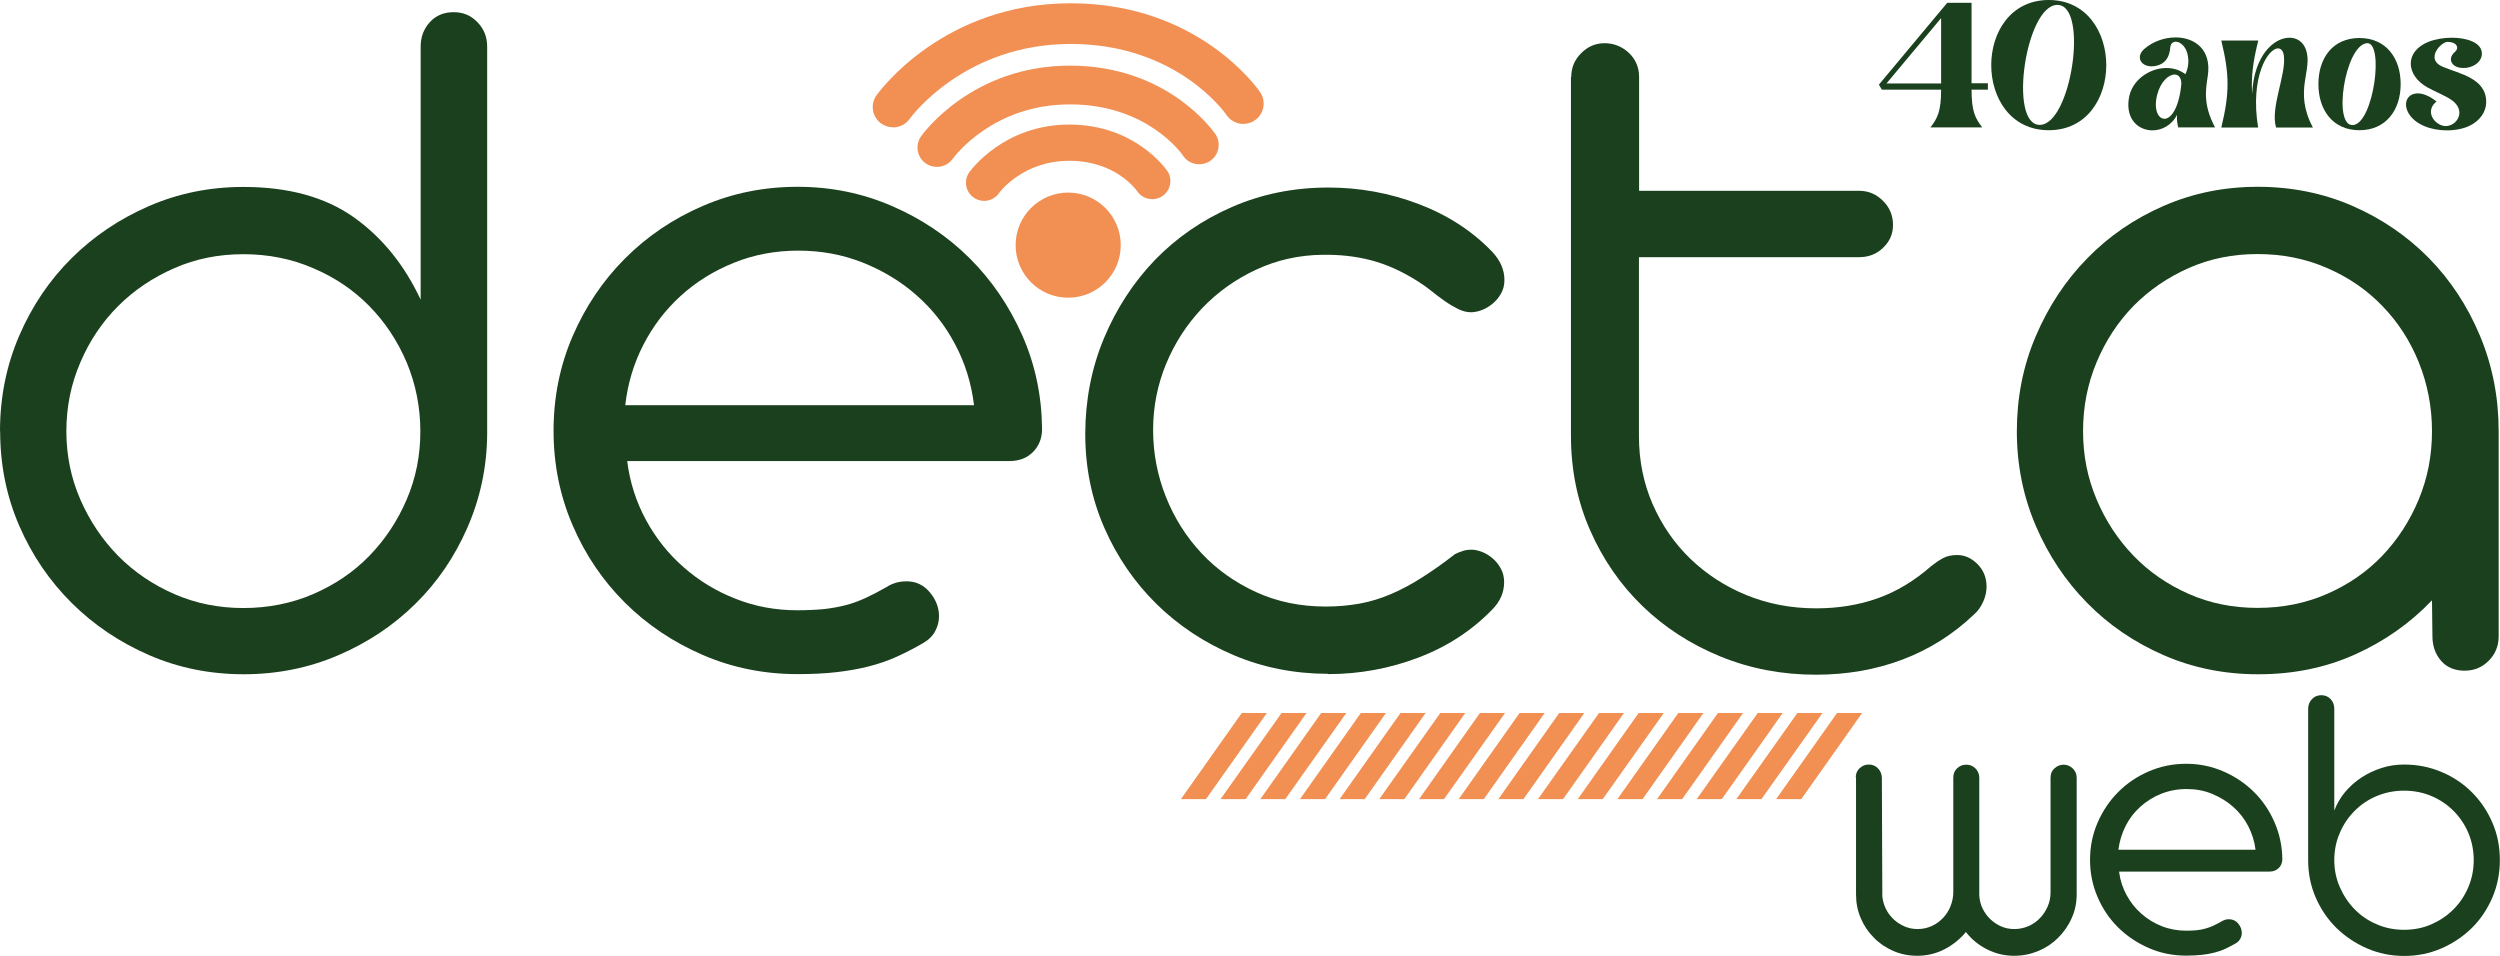 <svg xmlns="http://www.w3.org/2000/svg" id="Camada_2" data-name="Camada 2" viewBox="0 0 168.37 64.38"><defs><style> .cls-1 { fill: #1b401e; } .cls-2 { fill: #f28f53; } </style></defs><g id="Camada_1-2" data-name="Camada 1"><g><path class="cls-1" d="M0,29.05c0-2.29.43-4.43,1.29-6.43.86-2,2.04-3.75,3.53-5.23,1.49-1.48,3.23-2.65,5.21-3.51,1.98-.86,4.1-1.29,6.37-1.29,3.02,0,5.49.68,7.41,2.03,1.92,1.36,3.42,3.21,4.52,5.56V3.14c0-.65.21-1.2.62-1.65.41-.45.95-.67,1.6-.67s1.16.22,1.6.67c.44.45.66,1,.66,1.65v26.11c-.02,2.22-.47,4.31-1.33,6.28-.86,1.97-2.03,3.69-3.51,5.14-1.48,1.46-3.21,2.61-5.19,3.46-1.98.85-4.11,1.28-6.37,1.28s-4.39-.43-6.37-1.29c-1.98-.86-3.72-2.03-5.21-3.51-1.49-1.48-2.67-3.21-3.53-5.19-.86-1.98-1.29-4.11-1.29-6.37ZM4.47,29.05c0,1.61.31,3.14.94,4.59.63,1.44,1.48,2.71,2.55,3.8,1.08,1.09,2.34,1.94,3.78,2.57,1.44.63,3,.94,4.65.94s3.25-.31,4.7-.94c1.46-.63,2.72-1.48,3.78-2.57,1.06-1.09,1.9-2.35,2.52-3.8.62-1.44.92-2.97.92-4.59s-.31-3.18-.92-4.64c-.62-1.46-1.46-2.72-2.52-3.8-1.06-1.08-2.32-1.93-3.78-2.55-1.46-.63-3.02-.94-4.7-.94s-3.21.31-4.65.94c-1.44.63-2.71,1.48-3.78,2.55s-1.93,2.34-2.55,3.8c-.63,1.46-.94,3-.94,4.64Z"></path><path class="cls-1" d="M42.24,31.06c.18,1.41.6,2.73,1.26,3.95.66,1.22,1.51,2.29,2.54,3.19,1.03.91,2.2,1.62,3.51,2.13,1.31.52,2.69.77,4.15.77.67,0,1.27-.03,1.8-.08.53-.06,1.02-.15,1.48-.27.46-.12.91-.29,1.34-.49s.89-.44,1.36-.71c.25-.16.49-.26.72-.32.24-.06.45-.08.66-.08.63,0,1.15.25,1.56.74.41.49.62,1.03.62,1.61,0,.34-.08.67-.25.99-.17.33-.44.6-.82.82-.58.34-1.17.64-1.76.91-.59.27-1.23.49-1.9.66s-1.4.3-2.18.39c-.78.09-1.66.13-2.62.13-2.26,0-4.39-.43-6.38-1.29-1.99-.86-3.74-2.03-5.23-3.51-1.49-1.48-2.67-3.21-3.53-5.21-.86-1.99-1.29-4.12-1.29-6.38s.43-4.39,1.29-6.38c.86-1.99,2.04-3.74,3.53-5.23s3.23-2.67,5.23-3.53c1.99-.86,4.12-1.29,6.38-1.29s4.36.43,6.35,1.29c1.99.86,3.74,2.03,5.23,3.51,1.49,1.48,2.67,3.21,3.55,5.19s1.32,4.09,1.34,6.33c0,.6-.2,1.12-.6,1.53-.4.41-.93.62-1.58.62h-25.74ZM65.6,27.3c-.18-1.48-.6-2.85-1.28-4.12-.67-1.27-1.53-2.36-2.59-3.29-1.05-.93-2.26-1.66-3.61-2.2-1.36-.54-2.81-.81-4.35-.81s-3,.27-4.35.82c-1.36.55-2.55,1.29-3.58,2.23-1.03.94-1.87,2.04-2.52,3.31-.65,1.27-1.05,2.62-1.21,4.05h23.49Z"></path><path class="cls-1" d="M89.45,45.38c-2.26,0-4.39-.42-6.37-1.26s-3.71-1.99-5.19-3.44c-1.48-1.46-2.65-3.16-3.51-5.12-.86-1.96-1.29-4.07-1.29-6.33s.42-4.44,1.26-6.45,1.99-3.77,3.44-5.28c1.46-1.5,3.18-2.69,5.18-3.56,1.99-.87,4.16-1.31,6.49-1.31,2.11,0,4.13.37,6.08,1.11s3.61,1.81,4.97,3.23c.54.58.81,1.21.81,1.88,0,.36-.08.67-.24.94-.16.27-.35.5-.59.69-.24.19-.48.33-.74.42-.26.09-.49.13-.69.13-.27,0-.55-.07-.86-.22-.3-.15-.61-.33-.92-.55-.31-.22-.63-.46-.94-.71-.31-.25-.62-.46-.91-.64-1.03-.65-2.06-1.11-3.09-1.38-1.03-.27-2.13-.39-3.29-.37-1.59.02-3.08.36-4.47,1.01-1.39.65-2.6,1.52-3.63,2.6-1.03,1.09-1.84,2.34-2.42,3.75-.58,1.41-.87,2.89-.87,4.44s.29,3.07.86,4.5c.57,1.43,1.37,2.7,2.4,3.8,1.03,1.1,2.26,1.97,3.68,2.62,1.42.65,2.99.97,4.69.97.81,0,1.57-.07,2.29-.2.72-.13,1.42-.35,2.1-.64.68-.29,1.38-.66,2.08-1.11.71-.45,1.45-.97,2.23-1.58.18-.09.36-.16.55-.22.19-.06.37-.08.55-.08.22,0,.46.05.72.15.26.1.5.25.72.44.22.19.41.42.55.69.15.27.22.57.22.91,0,.69-.27,1.31-.81,1.85-1.37,1.41-3.02,2.49-4.97,3.23s-3.98,1.11-6.08,1.11Z"></path><path class="cls-1" d="M105.82,5.19c0-.63.22-1.16.67-1.61s.97-.67,1.58-.67,1.17.22,1.63.65c.46.44.69.98.69,1.62v7.67h14.82c.63,0,1.16.23,1.61.68.45.45.67.99.67,1.63,0,.59-.22,1.1-.66,1.52-.44.43-.98.64-1.63.64h-14.82v12.06c0,1.64.31,3.16.92,4.57.62,1.41,1.46,2.64,2.54,3.68s2.34,1.86,3.78,2.45c1.45.59,3.01.89,4.69.89,1.48,0,2.86-.22,4.13-.67,1.28-.45,2.49-1.18,3.63-2.18.25-.2.5-.37.77-.52.27-.15.59-.22.97-.22.52,0,.97.21,1.38.62.4.41.6.91.6,1.5,0,.34-.07.67-.22,1.01-.15.34-.35.63-.62.87-1.41,1.34-3.02,2.36-4.82,3.04-1.8.68-3.75,1.02-5.83,1.02-2.29,0-4.43-.41-6.44-1.23-2-.82-3.75-1.95-5.24-3.39-1.49-1.44-2.67-3.15-3.53-5.11-.86-1.96-1.29-4.08-1.29-6.37V5.19Z"></path><path class="cls-1" d="M152.06,45.41c-2.26,0-4.38-.43-6.35-1.29-1.97-.86-3.69-2.03-5.14-3.51-1.46-1.48-2.61-3.21-3.46-5.19-.85-1.98-1.28-4.11-1.28-6.37s.42-4.42,1.28-6.42c.85-1.99,2-3.74,3.46-5.23,1.45-1.49,3.17-2.67,5.14-3.53,1.97-.86,4.08-1.29,6.35-1.29s4.41.43,6.38,1.29c1.97.86,3.68,2.03,5.14,3.51,1.45,1.48,2.6,3.22,3.44,5.23.84,2.01,1.26,4.15,1.26,6.43v13.81c0,.65-.22,1.2-.67,1.65-.45.45-.99.67-1.63.67s-1.2-.22-1.58-.67c-.39-.45-.58-1-.58-1.65l-.03-2.42c-1.48,1.55-3.21,2.76-5.19,3.65-1.98.89-4.15,1.33-6.5,1.33ZM152.04,40.94c1.68,0,3.24-.31,4.68-.94,1.44-.63,2.68-1.48,3.72-2.57,1.04-1.09,1.86-2.35,2.46-3.8s.89-2.97.89-4.59-.3-3.18-.89-4.64c-.59-1.46-1.41-2.72-2.46-3.8-1.04-1.08-2.28-1.93-3.72-2.55-1.44-.63-3-.94-4.68-.94s-3.2.31-4.63.94c-1.42.63-2.66,1.48-3.72,2.55-1.05,1.08-1.88,2.34-2.49,3.8-.61,1.46-.91,3-.91,4.64s.3,3.14.91,4.59,1.44,2.71,2.49,3.8c1.05,1.09,2.29,1.94,3.72,2.57,1.42.63,2.97.94,4.63.94Z"></path></g><g><path class="cls-1" d="M124.98,52.37c0-.26.09-.47.26-.63s.38-.25.62-.25.44.08.61.25.26.38.27.63l.03,7.84s0,.05,0,.08,0,.05,0,.07c.03.3.11.58.24.85s.31.5.52.7.46.36.73.48.58.18.89.18c.33,0,.65-.07.94-.2s.54-.31.76-.54.39-.49.51-.79.19-.62.19-.95v-7.71c0-.26.08-.47.25-.63s.37-.25.62-.25.45.08.62.25.26.38.26.63v7.79s0,.04,0,.07,0,.05,0,.07c.02.31.09.6.22.87s.3.51.52.72.46.37.73.49.58.18.89.18c.34,0,.66-.07.96-.2s.55-.31.77-.54.39-.49.52-.79.19-.61.19-.94v-7.72c0-.26.08-.47.26-.63s.38-.25.62-.25c.23,0,.43.08.61.25.18.17.27.38.27.63v7.85c0,.57-.11,1.11-.34,1.61-.22.5-.53.94-.91,1.32s-.83.68-1.34.89-1.05.32-1.62.32c-.66,0-1.27-.15-1.84-.44s-1.04-.68-1.41-1.16c-.4.48-.88.87-1.44,1.16s-1.18.44-1.84.44c-.57,0-1.11-.11-1.6-.32-.5-.22-.94-.51-1.31-.89-.38-.38-.68-.82-.89-1.32-.22-.5-.32-1.04-.32-1.61v-7.85Z"></path><path class="cls-1" d="M142.72,58.73c.07.56.24,1.07.5,1.55s.59.9,1,1.26.87.64,1.38.84,1.06.3,1.63.3c.26,0,.5-.01.71-.03s.4-.06.58-.11.36-.11.53-.19.35-.17.54-.28c.1-.06.19-.1.28-.13s.18-.03.26-.03c.25,0,.45.1.61.29s.24.41.24.63c0,.13-.03.26-.1.39s-.17.24-.32.32c-.23.13-.46.25-.69.36s-.48.19-.75.26-.55.12-.86.15-.65.05-1.03.05c-.89,0-1.73-.17-2.51-.51s-1.47-.8-2.06-1.38-1.05-1.26-1.39-2.05-.51-1.62-.51-2.51.17-1.73.51-2.51.8-1.47,1.39-2.06,1.27-1.05,2.06-1.39,1.62-.51,2.51-.51,1.71.17,2.5.51,1.47.8,2.06,1.38,1.05,1.26,1.39,2.04.52,1.61.53,2.49c0,.24-.08.44-.24.6s-.37.24-.62.24h-10.13ZM151.91,57.25c-.07-.58-.24-1.12-.5-1.62s-.6-.93-1.02-1.3-.89-.65-1.42-.87-1.1-.32-1.71-.32-1.18.11-1.71.32-1,.51-1.41.88-.74.8-.99,1.3-.41,1.03-.48,1.59h9.24Z"></path><path class="cls-1" d="M155.45,47.73c0-.26.09-.47.26-.65s.38-.26.63-.26.46.09.63.27c.16.18.24.39.24.65v6.85c.17-.45.41-.86.72-1.24.31-.37.68-.7,1.1-.98s.88-.49,1.37-.65,1-.23,1.52-.23c.89,0,1.73.17,2.51.5.79.33,1.47.79,2.05,1.37.58.58,1.04,1.26,1.38,2.05s.5,1.62.5,2.52-.17,1.73-.5,2.51c-.34.78-.79,1.47-1.38,2.05s-1.27,1.04-2.05,1.38c-.79.34-1.62.51-2.51.51s-1.73-.17-2.51-.51-1.47-.8-2.06-1.38-1.05-1.26-1.39-2.04c-.34-.78-.51-1.62-.51-2.51v-10.21ZM157.21,57.93c0,.64.12,1.24.37,1.81.25.57.58,1.07,1,1.5s.92.77,1.49,1.01c.57.25,1.19.37,1.84.37s1.28-.12,1.84-.37c.57-.25,1.06-.58,1.49-1.01s.76-.93,1-1.5c.24-.57.36-1.17.36-1.81s-.12-1.26-.36-1.83c-.24-.57-.58-1.07-1-1.49s-.92-.76-1.49-1-1.18-.36-1.84-.36-1.26.12-1.84.36-1.07.58-1.49,1-.76.92-1,1.49c-.25.57-.37,1.18-.37,1.83Z"></path></g><g><circle class="cls-2" cx="71.94" cy="16.51" r="3.54"></circle><path class="cls-2" d="M60.14,8.57c-.28,0-.55-.08-.79-.25-.61-.44-.76-1.29-.32-1.9.18-.25,4.5-6.2,13.08-6.2s12.59,5.74,12.76,5.99c.42.63.26,1.48-.37,1.9-.63.42-1.48.26-1.9-.37-.13-.19-3.39-4.78-10.49-4.78s-10.7,4.84-10.85,5.05c-.27.37-.69.57-1.12.57Z"></path><path class="cls-2" d="M81.85,9.03c-.13-.19-3.2-4.61-9.79-4.61s-9.89,4.57-10.03,4.76c-.41.59-.28,1.4.31,1.82.22.16.49.24.76.24.42,0,.82-.2,1.06-.54.11-.15,2.7-3.67,7.9-3.67s7.53,3.32,7.62,3.46c.4.6,1.22.75,1.82.35.29-.2.49-.49.55-.84.07-.34,0-.69-.2-.98Z"></path><path class="cls-2" d="M78.61,11.51c-.09-.13-2.17-3.12-6.59-3.12s-6.64,3.08-6.74,3.21c-.39.55-.26,1.31.29,1.7.21.15.45.23.71.23.39,0,.76-.19.99-.51.06-.09,1.62-2.19,4.75-2.19s4.51,1.97,4.57,2.05c.18.27.46.45.78.51.32.06.65,0,.92-.19.27-.18.45-.46.51-.78s0-.65-.19-.92Z"></path></g><g><polygon class="cls-2" points="85.32 48.02 83.63 48.02 79.53 53.82 81.22 53.82 85.32 48.02"></polygon><polygon class="cls-2" points="87.99 48.02 86.31 48.02 82.2 53.82 83.89 53.82 87.99 48.02"></polygon><polygon class="cls-2" points="90.67 48.02 88.98 48.02 84.88 53.82 86.56 53.82 90.67 48.02"></polygon><polygon class="cls-2" points="93.34 48.02 91.65 48.02 87.55 53.82 89.24 53.82 93.34 48.02"></polygon><polygon class="cls-2" points="96.01 48.02 94.32 48.02 90.22 53.82 91.91 53.82 96.01 48.02"></polygon><polygon class="cls-2" points="98.68 48.02 97 48.02 92.89 53.82 94.58 53.82 98.68 48.02"></polygon><polygon class="cls-2" points="101.36 48.02 99.67 48.02 95.57 53.82 97.25 53.82 101.36 48.02"></polygon><polygon class="cls-2" points="104.03 48.02 102.34 48.02 98.24 53.82 99.93 53.82 104.03 48.02"></polygon><polygon class="cls-2" points="106.7 48.02 105.01 48.02 100.91 53.82 102.6 53.82 106.7 48.02"></polygon><polygon class="cls-2" points="109.37 48.02 107.69 48.02 103.58 53.82 105.27 53.82 109.37 48.02"></polygon><polygon class="cls-2" points="112.05 48.02 110.36 48.02 106.26 53.82 107.94 53.82 112.05 48.02"></polygon><polygon class="cls-2" points="114.72 48.02 113.03 48.02 108.93 53.82 110.62 53.82 114.72 48.02"></polygon><polygon class="cls-2" points="117.39 48.02 115.7 48.02 111.6 53.82 113.29 53.82 117.39 48.02"></polygon><polygon class="cls-2" points="120.06 48.02 118.38 48.02 114.27 53.82 115.96 53.82 120.06 48.02"></polygon><polygon class="cls-2" points="122.74 48.02 121.05 48.02 116.94 53.82 118.63 53.82 122.74 48.02"></polygon><polygon class="cls-2" points="125.41 48.02 123.72 48.02 119.62 53.82 121.31 53.82 125.41 48.02"></polygon></g><g id="_40-anos-DECTA-BRANCO.psd" data-name="40-anos-DECTA-BRANCO.psd"><g><g><path class="cls-1" d="M145.05,4.46c-.86.09-1.25-.63-.64-1.16.58-.51,1.37-.78,2.11-.78,1.28,0,2.44.81,2.17,2.59-.14.92-.33,1.94.49,3.47h-2.48c-.08-.29-.1-.57-.08-.85-.35.7-1.02,1.05-1.66,1.05-.92,0-1.8-.72-1.59-2.13.18-1.25,1.39-2.07,2.53-2.07.46,0,.92.13,1.28.42.17-.35.29-.88.12-1.45-.14-.47-.49-.74-.76-.74-.2,0-.36.13-.38.41-.08.94-.64,1.18-1.1,1.24ZM145.77,8c.43,0,.98-.68,1.14-2.35,0-.43-.2-.63-.45-.63-.41,0-.96.49-1.18,1.37-.25.98.07,1.61.49,1.61Z"></path><path class="cls-1" d="M149.61,2.73h2.48c-.36,1.44-.49,2.46-.41,3.59.11-2.58,1.46-3.78,2.51-3.78.5,0,.92.27,1.11.8.49,1.39-.86,2.75.47,5.25h-2.48c-.41-1.34.71-3.61.52-4.87-.05-.31-.2-.46-.39-.46-.67,0-1.9,1.9-1.34,5.33h-2.48c.56-2.31.56-3.55,0-5.86Z"></path><path class="cls-1" d="M158.9,8.77c-1.79,0-2.76-1.36-2.76-3.11s.97-3.1,2.76-3.1,2.78,1.35,2.78,3.1-.99,3.11-2.78,3.11ZM158.49,8.42c1.38-.16,2.1-5.65.9-5.51-1.47.17-2.31,5.68-.9,5.51Z"></path><path class="cls-1" d="M166.03,4.57c-.86.09-1.29-.58-.68-1.09.26-.22.17-.65-.52-.66-.42,0-1.54,1.17-.31,1.68,1.12.47,2.92.77,2.92,2.36,0,.71-.46,1.28-1.08,1.59-.43.22-.99.33-1.57.33-1.04,0-2.11-.37-2.57-1.14-.41-.71-.08-1.35.61-1.35.35,0,.78.16,1.27.55-.53.39-.48,1.02,0,1.41.2.16.41.24.61.24.78,0,1.42-1.05.39-1.76-.43-.3-1.07-.54-1.61-.84-1.46-.81-1.58-2.42.08-3.08.47-.18,1.03-.27,1.56-.27,1,0,1.92.32,2.01.95.08.48-.31,1-1.12,1.09Z"></path></g><g><path class="cls-1" d="M131.15.19h1.63v5.42h1.1v.43h-1.1c0,1.46.25,1.93.72,2.54h-3.49c.47-.6.72-1.08.72-2.54h-3.99l-.2-.34,4.61-5.52ZM130.73,5.61V1.22l-3.68,4.4h3.68Z"></path><path class="cls-1" d="M137.98,8.77c-5.16,0-5.17-8.76,0-8.77,5.16,0,5.17,8.77,0,8.77ZM137.37,8.41c2.13,0,3.32-8.08,1.19-8.08s-3.32,8.08-1.19,8.08Z"></path></g></g></g></g></svg>
